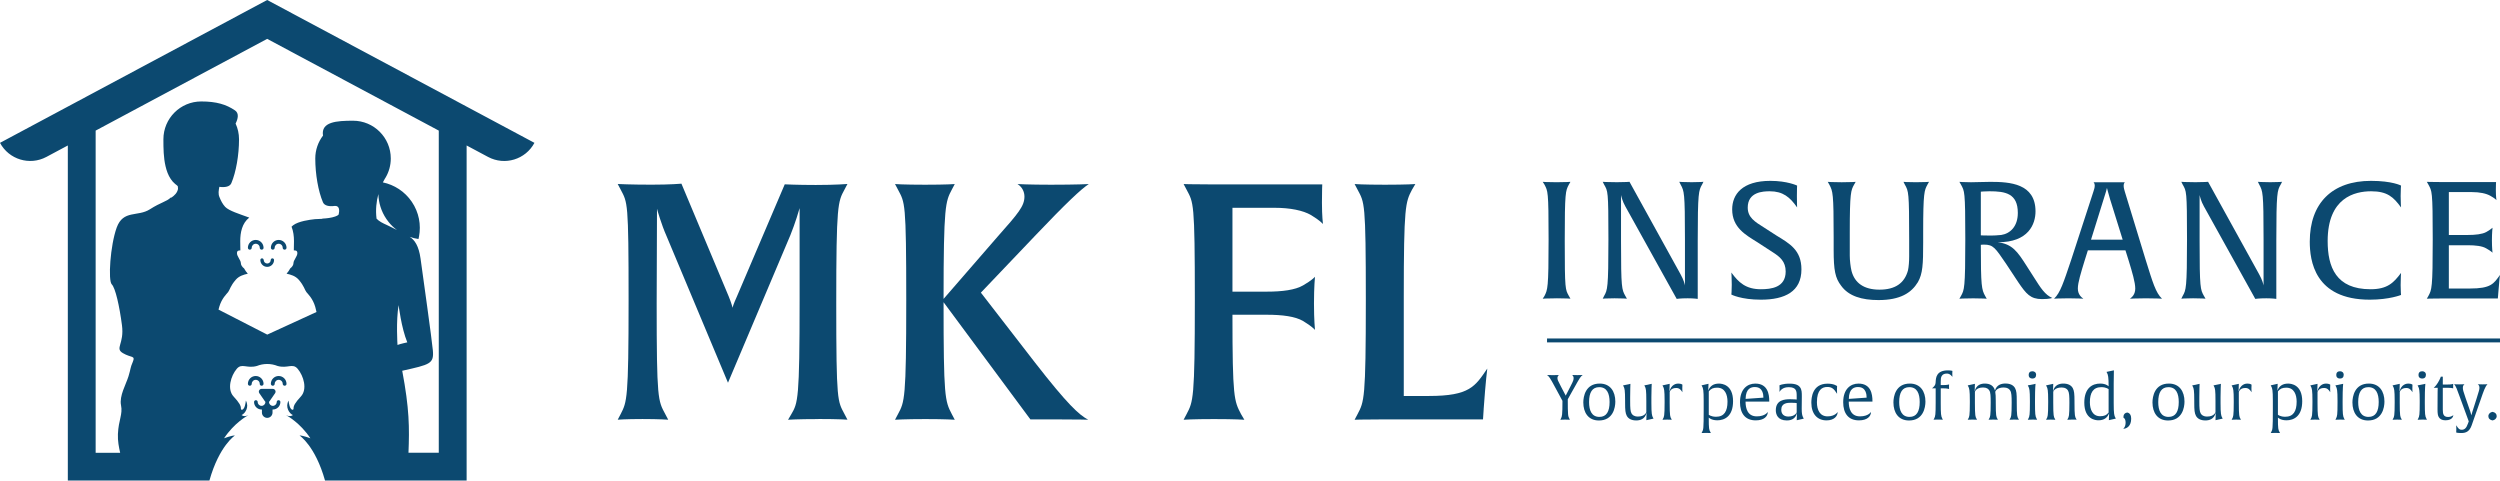 <svg width="1080" height="208" viewBox="0 0 1080 208" fill="none" xmlns="http://www.w3.org/2000/svg">
<g clip-path="url(#clip0_2724_554)">
<path d="M353.56 181.04C344.43 181.04 340.44 181.33 340.44 181.33L341.87 178.9C344.72 174.05 345.43 172.34 345.43 129.7V89.91C345.29 90.48 343.58 96.33 341.44 101.6L314.49 165.34L287.96 102.02C285.68 96.89 283.97 90.75 283.82 90.18L283.68 131.11C283.68 172.61 284.25 173.04 287.39 178.88L288.67 181.31C288.67 181.31 284.82 181.02 277.55 181.02C270.28 181.02 266.85 181.31 266.85 181.31L268.13 178.88C270.84 173.6 271.55 172.46 271.55 129.68C271.55 86.9 271.12 87.61 268.13 81.91L266.85 79.49C266.85 79.49 272.55 79.78 281.4 79.78C289.67 79.78 294.38 79.35 294.38 79.35L314.77 127.98C316.05 131.12 316.34 132.54 316.48 132.97C316.48 132.83 316.76 131.54 318.33 128.12L339.01 79.63C339.01 79.63 344.29 79.91 352.41 79.91C360.97 79.91 366.1 79.48 366.1 79.48L364.82 81.9C361.97 87.18 361.26 88.32 361.26 131.1C361.26 173.88 361.83 173.17 364.82 178.87L366.1 181.3C366.1 181.3 362.68 181.01 353.55 181.01L353.56 181.04Z" fill="#0C4970"/>
<path d="M446.84 102.18L423.74 126.42L447.13 156.65C461.11 174.62 466.1 179.18 470.09 181.32C470.09 181.32 465.96 181.18 456.54 181.18H445.13L407.62 130.55C407.62 171.48 408.19 173.19 411.18 178.9L412.46 181.33C412.46 181.33 408.75 181.04 399.77 181.04C390.79 181.04 386.65 181.33 386.65 181.33L387.93 178.9C390.78 173.62 391.5 172.48 391.5 129.7C391.5 86.92 390.93 87.63 387.93 81.93L386.65 79.51C386.65 79.51 390.36 79.8 399.63 79.8C408.9 79.8 412.46 79.51 412.46 79.51L411.18 81.93C408.47 87.06 407.62 88.78 407.62 129.13L431.01 102.18C439.85 92.2 442.56 89.06 442.56 84.93C442.56 82.79 441.56 80.79 439.56 79.51C439.56 79.51 444.69 79.8 453.96 79.8C465.23 79.8 470.36 79.51 470.36 79.51C467.08 81.65 460.81 87.5 446.83 102.18H446.84Z" fill="#0C4970"/>
<path d="M571.49 96.76C571.35 96.62 570.35 95.33 566.36 92.91C562.94 90.91 557.38 89.77 550.67 89.77H532.42V125.99H547.25C553.95 125.99 559.51 125.28 562.94 123.28C566.65 121.14 567.79 119.86 568.07 119.57C568.07 119.71 567.64 123.71 567.64 131.12C567.64 138.53 568.07 142.24 568.07 142.53C567.93 142.39 566.93 141.1 562.94 138.68C559.52 136.68 553.96 135.97 547.25 135.97H532.42C532.42 171.77 533.13 173.19 536.13 178.9L537.56 181.33C537.56 181.33 533.71 181.04 524.44 181.04C515.17 181.04 511.32 181.33 511.32 181.33L512.6 178.9C515.45 173.48 516.17 172.48 516.17 129.7C516.17 86.92 515.6 87.63 512.6 81.93L511.32 79.51C511.32 79.51 514.46 79.65 522.16 79.65H571.22C571.22 79.65 571.08 82.07 571.08 87.49C571.08 93.62 571.51 96.47 571.51 96.76H571.49Z" fill="#0C4970"/>
<path d="M640.95 176.77L640.66 181.19H596.17C588.47 181.19 585.19 181.33 585.19 181.33L586.47 178.9C589.32 173.48 590.04 172.48 590.04 129.7C590.04 86.92 589.47 87.63 586.47 81.93L585.19 79.51C585.19 79.51 588.9 79.8 598.31 79.8C607.72 79.8 611.43 79.51 611.43 79.51L610 81.93C607.15 87.35 606.43 89.06 606.43 128.42V171.06H617.27C634.95 171.06 637.24 166.92 642.51 159.22C642.51 159.22 641.8 164.5 640.94 176.76L640.95 176.77Z" fill="#0C4970"/>
<path d="M680.07 167.5L677.28 172.48C677.28 179.41 677.39 179.82 677.96 180.87L678.2 181.33C678.2 181.33 677.6 181.27 676.14 181.27C674.68 181.27 674.06 181.33 674.06 181.33L674.3 180.87C674.81 179.92 674.98 179.35 674.98 173.16L671.89 167.45C669.48 162.96 669.26 162.74 668.32 162.01C668.32 162.01 668.97 162.06 670.95 162.06C672.93 162.06 673.44 162.01 673.44 162.01C673.01 162.39 672.82 162.85 672.82 163.28C672.82 164.04 672.96 164.36 674.31 166.93L676.39 170.91L678.45 166.9C679.78 164.33 679.8 164.03 679.8 163.27C679.8 162.84 679.61 162.38 679.18 162C679.18 162 680.07 162.05 681.4 162.05C683.13 162.05 683.73 162 683.73 162C682.84 162.62 682.54 163.08 680.08 167.49L680.07 167.5Z" fill="#0C4970"/>
<path d="M690.73 181.651C686.18 181.651 683.99 178.271 683.99 173.851C683.99 171.331 684.91 165.701 691.08 165.701C695.63 165.701 697.82 169.081 697.82 173.501C697.82 176.021 696.9 181.651 690.73 181.651ZM690.87 167.251C687.81 167.251 686.48 169.581 686.48 173.691C686.48 177.341 687.62 180.101 690.95 180.101C694.01 180.101 695.34 177.771 695.34 173.661C695.34 170.011 694.2 167.251 690.87 167.251Z" fill="#0C4970"/>
<path d="M711.22 181.521L711.33 178.221C710.68 181.141 708.46 181.631 706.86 181.631C704.83 181.631 703.45 180.901 702.77 179.631C702.17 178.491 702.04 177.191 702.04 174.031V173.191C702.04 168.511 701.82 167.751 701.39 166.961L701.15 166.501L704.34 165.821C704.34 165.821 704.23 168.801 704.23 171.561V173.351C704.23 176.251 704.31 177.791 704.85 178.651C705.26 179.301 705.96 179.951 707.61 179.951C710.75 179.951 711.21 178.031 711.21 178.031V173.181C711.21 168.501 711.02 167.741 710.59 166.951L710.35 166.491L713.54 165.811C713.54 165.811 713.4 168.791 713.4 171.551V174.151C713.4 178.831 713.64 179.591 714.08 180.381L714.32 180.841L711.21 181.521H711.22Z" fill="#0C4970"/>
<path d="M724.06 167.611C721.62 167.611 721.3 169.421 721.3 169.421V173.971C721.3 179.871 721.54 180.091 721.98 180.871L722.22 181.331C722.22 181.331 721.68 181.271 720.22 181.271C718.76 181.271 718.19 181.331 718.19 181.331L718.43 180.871C718.86 180.091 719.11 179.871 719.11 173.971V173.181C719.11 168.501 718.87 167.741 718.43 166.951L718.19 166.491L721.3 165.811L721.19 169.221C721.92 166.001 724.25 165.701 724.93 165.701C726.34 165.701 726.8 166.191 726.8 166.191C726.8 166.191 726.75 166.811 726.75 167.761C726.75 169.011 726.8 169.441 726.8 169.441C726.12 168.331 725.45 167.601 724.07 167.601L724.06 167.611Z" fill="#0C4970"/>
<path d="M741.81 181.571C739.27 181.571 738.18 180.381 738.18 180.381C738.18 185.441 738.34 185.631 738.86 186.611L739.1 187.071C739.1 187.071 738.56 187.021 737.1 187.021C735.64 187.021 735.07 187.071 735.07 187.071L735.31 186.611C735.85 185.581 735.99 185.391 735.99 177.271V173.161C735.99 168.481 735.75 167.721 735.31 166.931L735.07 166.471L738.07 165.791L737.96 168.771C738.72 166.741 740.21 165.711 742.59 165.711C743.84 165.711 748.68 166.121 748.68 173.321C748.68 179.761 745.13 181.581 741.8 181.581L741.81 181.571ZM741.87 167.471C740.03 167.471 739.14 167.931 738.19 169.071V179.171C738.19 179.171 739.19 180.041 741.33 180.041C744.85 180.041 746.28 177.661 746.28 173.521C746.28 170.431 745.14 167.481 741.87 167.481V167.471Z" fill="#0C4970"/>
<path d="M754.08 173.511C754.08 176.431 754.95 179.871 758.93 179.871C762.67 179.871 763.69 177.921 763.69 177.921C763.69 179.841 762.12 181.601 758.47 181.601C753.79 181.601 751.68 178.411 751.68 173.781C751.68 167.931 754.96 165.711 758.28 165.711C763.64 165.711 764.32 170.231 764.32 173.261V173.501H754.09L754.08 173.511ZM758.16 167.201C756.62 167.201 754.18 167.631 754.1 172.321L761.79 171.781C761.79 170.481 761.55 167.211 758.16 167.211V167.201Z" fill="#0C4970"/>
<path d="M776.19 181.52L776.3 178.33C775.65 181.25 773.4 181.63 771.89 181.63C768.02 181.63 767.15 179.06 767.15 177.25C767.15 172.73 770.97 172.46 773.46 172.46C775 172.46 776.17 172.6 776.17 172.6V171.22C776.17 170.11 776.17 169.05 775.66 168.32C775.23 167.7 774.33 167.27 772.87 167.27C772.19 167.27 769.97 167.22 768.73 169.3C768.73 169.3 768.78 168.71 768.78 167.84C768.78 166.97 768.73 166.46 768.73 166.46C768.73 166.46 770.03 165.73 773.14 165.73C775.85 165.73 777.01 166.49 777.58 167.25C778.39 168.31 778.39 169.63 778.39 171.34C778.39 171.69 778.34 173.64 778.34 176.56C778.34 178.54 778.5 179.51 778.99 180.4L779.23 180.86L776.2 181.54L776.19 181.52ZM776.17 174.13C776.17 174.13 775.47 173.99 773.73 173.99C772.13 173.99 769.51 174.1 769.51 177C769.51 179.06 770.84 179.95 772.57 179.95C775.52 179.95 776.17 178.14 776.17 178.14V174.13Z" fill="#0C4970"/>
<path d="M789 181.6C785.18 181.6 782.5 178.92 782.5 173.99C782.5 171.96 782.85 165.74 789.51 165.74C792.41 165.74 793.62 166.79 793.62 166.79C793.62 166.79 793.57 167.25 793.57 168.2C793.57 169.15 793.62 170.12 793.62 170.12C792.21 167.85 791.27 167.17 789.4 167.17C787.21 167.17 784.91 168.31 784.91 173.78C784.91 177.11 786.21 179.87 789.51 179.87C792.81 179.87 793.87 177.95 793.87 177.95C793.87 179.71 792.44 181.61 789 181.61V181.6Z" fill="#0C4970"/>
<path d="M798.66 173.511C798.66 176.431 799.53 179.871 803.51 179.871C807.25 179.871 808.27 177.921 808.27 177.921C808.27 179.841 806.7 181.601 803.05 181.601C798.37 181.601 796.26 178.411 796.26 173.781C796.26 167.931 799.54 165.711 802.86 165.711C808.22 165.711 808.9 170.231 808.9 173.261V173.501H798.67L798.66 173.511ZM802.75 167.201C801.21 167.201 798.77 167.631 798.69 172.321L806.38 171.781C806.38 170.481 806.14 167.211 802.75 167.211V167.201Z" fill="#0C4970"/>
<path d="M824.7 181.651C820.15 181.651 817.96 178.271 817.96 173.851C817.96 171.331 818.88 165.701 825.05 165.701C829.6 165.701 831.79 169.081 831.79 173.501C831.79 176.021 830.87 181.651 824.7 181.651ZM824.84 167.251C821.78 167.251 820.45 169.581 820.45 173.691C820.45 177.341 821.59 180.101 824.92 180.101C827.98 180.101 829.31 177.771 829.31 173.661C829.31 170.011 828.17 167.251 824.84 167.251Z" fill="#0C4970"/>
<path d="M841.05 161.38C839.89 161.38 839.24 161.79 838.86 162.38C838.45 163.03 838.4 163.65 838.4 164.9V166.36H839.35C841.41 166.36 842 166.06 842 166.06C842 166.06 841.97 166.44 841.97 167.09C841.97 167.74 842 168.06 842 168.06C842 168.06 841.35 167.76 839.35 167.76H838.4V173.96C838.4 178.97 838.51 179.78 839.08 180.86L839.32 181.32C839.32 181.32 838.78 181.26 837.32 181.26C835.86 181.26 835.29 181.32 835.29 181.32L835.53 180.86C836.07 179.86 836.21 179.21 836.21 173.96V167.76H834.64C835.83 166.71 836.13 166.22 836.18 165.3L836.21 164.87C836.32 163.14 836.53 160 841.52 160C842.85 160 843.44 160.22 843.44 160.22C843.44 160.22 843.39 160.65 843.39 161.38C843.39 162.22 843.44 162.79 843.44 162.79C842.47 161.52 841.63 161.38 841.06 161.38H841.05Z" fill="#0C4970"/>
<path d="M870.12 181.272C868.66 181.272 868.12 181.332 868.12 181.332L868.36 180.872C868.79 180.092 869.04 179.902 869.04 173.992C869.04 171.092 868.96 169.552 868.39 168.692C867.98 168.042 867.25 167.392 865.58 167.392C862.9 167.392 862.14 168.772 861.95 169.232C862.11 170.152 862.17 171.402 862.17 173.322V173.972C862.17 179.872 862.41 180.092 862.85 180.872L863.09 181.332C863.09 181.332 862.52 181.272 861.06 181.272C859.6 181.272 859.06 181.332 859.06 181.332L859.3 180.872C859.73 180.092 859.98 179.902 859.98 173.992C859.98 171.092 859.93 169.552 859.39 168.692C858.98 168.042 858.31 167.392 856.68 167.392C853.59 167.392 853.16 169.312 853.16 169.312V173.972C853.16 179.872 853.4 180.092 853.84 180.872L854.08 181.332C854.08 181.332 853.54 181.272 852.08 181.272C850.62 181.272 850.05 181.332 850.05 181.332L850.29 180.872C850.72 180.092 850.97 179.872 850.97 173.972V173.182C850.97 168.502 850.73 167.742 850.29 166.952L850.05 166.492L853.16 165.812L853.05 169.112C853.7 166.192 855.87 165.702 857.44 165.702C859.66 165.702 861.26 166.592 861.82 168.712C862.58 166.112 864.77 165.682 866.34 165.682C868.42 165.682 869.83 166.412 870.51 167.682C871.13 168.822 871.24 170.122 871.24 173.282V173.962C871.24 179.862 871.48 180.082 871.92 180.862L872.16 181.322C872.16 181.322 871.59 181.262 870.13 181.262L870.12 181.272Z" fill="#0C4970"/>
<path d="M878.03 181.271C876.57 181.271 876 181.331 876 181.331L876.24 180.871C876.78 179.871 876.92 179.221 876.92 173.971V173.181C876.92 168.501 876.68 167.741 876.24 166.951L876 166.491L879.36 165.811C879.36 165.811 879.12 167.331 879.12 173.151V173.961C879.12 178.971 879.23 179.781 879.8 180.861L880.04 181.321C880.04 181.321 879.5 181.261 878.04 181.261L878.03 181.271ZM877.98 163.541C877.03 163.541 876.38 162.971 876.38 162.001C876.38 160.941 877 160.381 878 160.381C878.95 160.381 879.6 160.951 879.6 161.921C879.6 162.971 878.98 163.541 877.98 163.541Z" fill="#0C4970"/>
<path d="M895.06 181.271C893.6 181.271 893.06 181.331 893.06 181.331L893.3 180.871C893.73 180.091 893.98 179.901 893.98 173.991C893.98 171.091 893.9 169.551 893.36 168.691C892.95 168.041 892.25 167.391 890.6 167.391C887.46 167.391 887 169.311 887 169.311V173.971C887 179.871 887.24 180.091 887.68 180.871L887.92 181.331C887.92 181.331 887.38 181.271 885.92 181.271C884.46 181.271 883.89 181.331 883.89 181.331L884.13 180.871C884.56 180.091 884.81 179.871 884.81 173.971V173.181C884.81 168.501 884.57 167.741 884.13 166.951L883.89 166.491L887 165.811L886.89 169.111C887.54 166.191 889.76 165.701 891.36 165.701C893.39 165.701 894.77 166.431 895.45 167.701C896.04 168.841 896.18 170.141 896.18 173.301V173.951C896.18 179.851 896.42 180.071 896.86 180.851L897.1 181.311C897.1 181.311 896.53 181.251 895.07 181.251L895.06 181.271Z" fill="#0C4970"/>
<path d="M911.03 181.52L911.14 178.51C910.38 180.54 908.89 181.57 906.51 181.57C905.26 181.57 900.42 181.16 900.42 173.96C900.42 167.52 903.97 165.7 907.3 165.7C909.84 165.7 910.93 166.89 910.93 166.89C910.93 162.91 910.66 161.85 910.25 161.12L910.01 160.66L913.2 159.98C913.2 159.98 913.12 162.96 913.12 165.72V174.14C913.12 178.82 913.36 179.58 913.8 180.37L914.04 180.83L911.04 181.51L911.03 181.52ZM910.92 168.12C910.92 168.12 909.92 167.25 907.78 167.25C904.26 167.25 902.83 169.63 902.83 173.77C902.83 176.86 903.97 179.81 907.24 179.81C909.08 179.81 909.97 179.35 910.92 178.21V168.11V168.12Z" fill="#0C4970"/>
<path d="M917.23 185.231C917.28 185.181 918.26 184.471 918.26 182.581C918.26 180.691 917.34 180.471 917.34 180.471V179.961C917.34 179.071 917.91 178.361 918.94 178.201C920.24 178.421 920.67 179.611 920.67 180.881C920.67 184.071 918.75 185.211 917.23 185.241V185.231Z" fill="#0C4970"/>
<path d="M936.61 181.651C932.06 181.651 929.87 178.271 929.87 173.851C929.87 171.331 930.79 165.701 936.96 165.701C941.51 165.701 943.7 169.081 943.7 173.501C943.7 176.021 942.78 181.651 936.61 181.651ZM936.75 167.251C933.69 167.251 932.36 169.581 932.36 173.691C932.36 177.341 933.5 180.101 936.83 180.101C939.89 180.101 941.22 177.771 941.22 173.661C941.22 170.011 940.08 167.251 936.75 167.251Z" fill="#0C4970"/>
<path d="M957.1 181.521L957.21 178.221C956.56 181.141 954.34 181.631 952.74 181.631C950.71 181.631 949.33 180.901 948.65 179.631C948.05 178.491 947.92 177.191 947.92 174.031V173.191C947.92 168.511 947.7 167.751 947.27 166.961L947.03 166.501L950.22 165.821C950.22 165.821 950.11 168.801 950.11 171.561V173.351C950.11 176.251 950.19 177.791 950.73 178.651C951.14 179.301 951.84 179.951 953.49 179.951C956.63 179.951 957.09 178.031 957.09 178.031V173.181C957.09 168.501 956.9 167.741 956.47 166.951L956.23 166.491L959.42 165.811C959.42 165.811 959.28 168.791 959.28 171.551V174.151C959.28 178.831 959.52 179.591 959.96 180.381L960.2 180.841L957.09 181.521H957.1Z" fill="#0C4970"/>
<path d="M969.93 167.611C967.49 167.611 967.17 169.421 967.17 169.421V173.971C967.17 179.871 967.41 180.091 967.85 180.871L968.09 181.331C968.09 181.331 967.55 181.271 966.09 181.271C964.63 181.271 964.06 181.331 964.06 181.331L964.3 180.871C964.73 180.091 964.98 179.871 964.98 173.971V173.181C964.98 168.501 964.74 167.741 964.3 166.951L964.06 166.491L967.17 165.811L967.06 169.221C967.79 166.001 970.12 165.701 970.8 165.701C972.21 165.701 972.67 166.191 972.67 166.191C972.67 166.191 972.62 166.811 972.62 167.761C972.62 169.011 972.67 169.441 972.67 169.441C971.99 168.331 971.32 167.601 969.94 167.601L969.93 167.611Z" fill="#0C4970"/>
<path d="M987.69 181.571C985.15 181.571 984.06 180.381 984.06 180.381C984.06 185.441 984.22 185.631 984.74 186.611L984.98 187.071C984.98 187.071 984.44 187.021 982.98 187.021C981.52 187.021 980.95 187.071 980.95 187.071L981.19 186.611C981.73 185.581 981.87 185.391 981.87 177.271V173.161C981.87 168.481 981.63 167.721 981.19 166.931L980.95 166.471L983.95 165.791L983.84 168.771C984.6 166.741 986.09 165.711 988.47 165.711C989.72 165.711 994.56 166.121 994.56 173.321C994.56 179.761 991.01 181.581 987.68 181.581L987.69 181.571ZM987.74 167.471C985.9 167.471 985.01 167.931 984.06 169.071V179.171C984.06 179.171 985.06 180.041 987.2 180.041C990.72 180.041 992.15 177.661 992.15 173.521C992.15 170.431 991.01 167.481 987.74 167.481V167.471Z" fill="#0C4970"/>
<path d="M1003.93 167.611C1001.49 167.611 1001.17 169.421 1001.17 169.421V173.971C1001.17 179.871 1001.41 180.091 1001.85 180.871L1002.09 181.331C1002.09 181.331 1001.55 181.271 1000.09 181.271C998.63 181.271 998.06 181.331 998.06 181.331L998.3 180.871C998.73 180.091 998.98 179.871 998.98 173.971V173.181C998.98 168.501 998.74 167.741 998.3 166.951L998.06 166.491L1001.17 165.811L1001.06 169.221C1001.79 166.001 1004.12 165.701 1004.8 165.701C1006.21 165.701 1006.67 166.191 1006.67 166.191C1006.67 166.191 1006.62 166.811 1006.62 167.761C1006.62 169.011 1006.67 169.441 1006.67 169.441C1005.99 168.331 1005.32 167.601 1003.94 167.601L1003.93 167.611Z" fill="#0C4970"/>
<path d="M1010.92 181.271C1009.46 181.271 1008.89 181.331 1008.89 181.331L1009.13 180.871C1009.67 179.871 1009.81 179.221 1009.81 173.971V173.181C1009.81 168.501 1009.57 167.741 1009.13 166.951L1008.89 166.491L1012.25 165.811C1012.25 165.811 1012.01 167.331 1012.01 173.151V173.961C1012.01 178.971 1012.12 179.781 1012.69 180.861L1012.93 181.321C1012.93 181.321 1012.39 181.261 1010.93 181.261L1010.92 181.271ZM1010.86 163.541C1009.91 163.541 1009.26 162.971 1009.26 162.001C1009.26 160.941 1009.88 160.381 1010.88 160.381C1011.83 160.381 1012.48 160.951 1012.48 161.921C1012.48 162.971 1011.86 163.541 1010.86 163.541Z" fill="#0C4970"/>
<path d="M1022.99 181.651C1018.44 181.651 1016.25 178.271 1016.25 173.851C1016.25 171.331 1017.17 165.701 1023.34 165.701C1027.89 165.701 1030.08 169.081 1030.08 173.501C1030.08 176.021 1029.16 181.651 1022.99 181.651ZM1023.13 167.251C1020.07 167.251 1018.74 169.581 1018.74 173.691C1018.74 177.341 1019.88 180.101 1023.21 180.101C1026.27 180.101 1027.6 177.771 1027.6 173.661C1027.6 170.011 1026.46 167.251 1023.13 167.251Z" fill="#0C4970"/>
<path d="M1039.45 167.611C1037.01 167.611 1036.69 169.421 1036.69 169.421V173.971C1036.69 179.871 1036.93 180.091 1037.37 180.871L1037.61 181.331C1037.61 181.331 1037.07 181.271 1035.61 181.271C1034.15 181.271 1033.58 181.331 1033.58 181.331L1033.82 180.871C1034.25 180.091 1034.5 179.871 1034.5 173.971V173.181C1034.5 168.501 1034.26 167.741 1033.82 166.951L1033.58 166.491L1036.69 165.811L1036.58 169.221C1037.31 166.001 1039.64 165.701 1040.32 165.701C1041.73 165.701 1042.19 166.191 1042.19 166.191C1042.19 166.191 1042.14 166.811 1042.14 167.761C1042.14 169.011 1042.19 169.441 1042.19 169.441C1041.51 168.331 1040.84 167.601 1039.46 167.601L1039.45 167.611Z" fill="#0C4970"/>
<path d="M1046.43 181.271C1044.97 181.271 1044.4 181.331 1044.4 181.331L1044.64 180.871C1045.18 179.871 1045.32 179.221 1045.32 173.971V173.181C1045.32 168.501 1045.08 167.741 1044.64 166.951L1044.4 166.491L1047.76 165.811C1047.76 165.811 1047.52 167.331 1047.52 173.151V173.961C1047.52 178.971 1047.63 179.781 1048.2 180.861L1048.44 181.321C1048.44 181.321 1047.9 181.261 1046.44 181.261L1046.43 181.271ZM1046.38 163.541C1045.43 163.541 1044.78 162.971 1044.78 162.001C1044.78 160.941 1045.4 160.381 1046.4 160.381C1047.35 160.381 1048 160.951 1048 161.921C1048 162.971 1047.38 163.541 1046.38 163.541Z" fill="#0C4970"/>
<path d="M1056.42 181.571C1054.88 181.571 1054.04 180.981 1053.58 180.221C1053.17 179.571 1053.01 178.811 1053.01 176.811C1053.01 169.661 1053.09 167.531 1053.09 167.531H1051.36C1051.41 167.501 1052.31 166.741 1053.15 165.361C1054.07 163.871 1054.45 162.711 1054.45 162.711H1055.29V166.121H1057.13C1059.35 166.121 1059.78 165.821 1059.78 165.821C1059.78 165.821 1059.75 166.171 1059.75 166.821C1059.75 167.471 1059.78 167.791 1059.78 167.791C1059.78 167.791 1059.37 167.521 1057.13 167.521H1055.29V176.991C1055.29 178.211 1055.4 178.641 1055.64 179.161C1055.94 179.751 1056.51 180.131 1057.56 180.131C1059.08 180.131 1059.83 179.321 1059.83 179.321C1059.83 179.321 1059.83 181.571 1056.42 181.571Z" fill="#0C4970"/>
<path d="M1071.85 172.07L1067.74 183.79C1066.85 186.33 1065.36 187.07 1063.33 187.07C1061.65 187.07 1061.08 186.85 1061.08 186.85C1061.08 186.85 1061.13 186.15 1061.13 185.36C1061.13 184.52 1061.08 183.71 1061.08 183.71C1062.03 185.2 1062.46 185.66 1063.41 185.66C1064.76 185.66 1065.49 184.87 1066.17 182.95L1066.5 182.03L1062.87 172.12C1061.41 168.11 1060.95 166.68 1060.14 166C1060.14 166 1060.95 166.05 1062.33 166.05C1063.98 166.05 1064.68 166 1064.68 166C1064.33 166.24 1063.95 166.62 1063.95 167.54C1063.95 168.33 1064.14 169.06 1065.06 171.71L1067.2 177.88C1067.42 178.53 1067.61 179.29 1067.63 179.42C1067.63 179.34 1067.77 178.77 1068.01 178.07L1069.93 172.03C1070.82 169.21 1071.12 168.24 1071.12 167.54C1071.12 166.62 1070.74 166.24 1070.39 166C1070.39 166 1071.09 166.05 1072.5 166.05C1073.99 166.05 1074.61 166 1074.61 166C1073.58 166.92 1072.85 169.19 1071.85 172.06V172.07Z" fill="#0C4970"/>
<path d="M1076.78 181.63C1075.62 181.44 1074.97 180.74 1074.97 179.79C1074.97 178.84 1075.73 178.08 1076.76 177.92C1077.92 178.11 1078.57 178.81 1078.57 179.76C1078.57 180.71 1077.81 181.47 1076.78 181.63Z" fill="#0C4970"/>
<path d="M1080 146.221H668.32V147.911H1080V146.221Z" fill="#0C4970"/>
<path d="M672.48 128.871C668.23 128.871 666.45 129.041 666.45 129.041L667.21 127.851C668.57 125.131 668.99 124.621 668.99 103.371C668.99 82.121 668.65 82.631 667.21 79.741L666.45 78.551C666.45 78.551 668.23 78.721 672.4 78.721C676.57 78.721 678.43 78.551 678.43 78.551L677.75 79.741C676.31 82.461 675.97 82.971 675.97 104.131C675.97 125.291 676.22 125.041 677.75 127.841L678.43 129.031C678.43 129.031 676.73 128.861 672.48 128.861V128.871Z" fill="#0C4970"/>
<path d="M735.29 79.741C733.85 82.291 733.42 82.971 733.42 104.131V129.121C733.42 129.121 731.72 128.861 729.09 128.861C725.95 128.861 724.33 129.121 724.33 129.121L702.15 89.171C700.88 86.961 700.37 84.671 700.28 84.241V104.131C700.28 124.701 700.62 125.041 702.15 127.841L702.83 129.031C702.83 129.031 701.05 128.861 697.48 128.861C693.91 128.861 692.38 129.031 692.38 129.031L692.97 127.841C694.41 125.291 694.84 124.611 694.84 103.361C694.84 82.111 694.59 82.621 692.97 79.731L692.38 78.541C692.38 78.541 693.99 78.711 698.5 78.711C702.24 78.711 703.94 78.541 703.94 78.541L725.95 118.401C727.39 120.951 727.82 122.821 727.9 123.331V103.361C727.9 82.881 727.56 82.621 726.03 79.731L725.44 78.541C725.44 78.541 727.23 78.711 730.79 78.711C734.35 78.711 735.89 78.541 735.89 78.541L735.3 79.731L735.29 79.741Z" fill="#0C4970"/>
<path d="M760.7 129.461C752.12 129.461 747.95 127.251 747.95 127.251C747.95 127.251 748.12 125.641 748.12 123.001C748.12 120.111 747.95 117.731 747.95 117.731C751.09 122.061 754.24 124.951 760.7 124.951C765.03 124.951 771.41 124.271 771.41 117.301C771.41 112.971 768.95 110.931 765.72 108.891L759.18 104.641C754.17 101.501 748.3 98.351 748.3 90.451C748.3 83.991 752.63 78.131 764.79 78.131C772.18 78.131 776.35 80.171 776.35 80.171C776.35 80.171 776.26 81.781 776.26 84.671C776.26 87.561 776.35 89.601 776.35 89.601C773.29 85.181 770.23 82.631 764.54 82.631C761.65 82.631 755.02 82.891 755.02 89.681C755.02 93.931 758.08 95.801 762.16 98.351L767.43 101.751C773.12 105.231 778.22 108.041 778.22 116.371C778.22 125.971 771.08 129.461 760.71 129.461H760.7Z" fill="#0C4970"/>
<path d="M832.68 79.741C831.32 82.201 830.81 83.051 830.81 100.481V104.901C830.81 113.991 830.64 118.241 828.52 121.901C825.72 126.491 820.96 129.631 811.52 129.631C804.3 129.631 798.6 127.931 795.37 123.431C792.82 120.121 792.14 116.801 792.14 107.961V102.441C792.14 83.491 791.8 82.641 790.27 79.751L789.59 78.561C789.59 78.561 791.46 78.731 795.62 78.731C799.78 78.731 801.65 78.561 801.65 78.561L800.97 79.751C799.61 82.211 799.1 83.061 799.1 100.491V110.431C799.1 112.471 799.44 115.361 799.86 117.061C801.22 122.241 805.21 125.131 811.93 125.131C818.65 125.131 822.72 122.411 824.25 116.801C824.59 115.271 824.76 112.891 824.76 110.851V103.371C824.76 82.891 824.51 82.631 822.89 79.741L822.3 78.551C822.3 78.551 823.57 78.721 827.65 78.721C831.73 78.721 833.34 78.551 833.34 78.551L832.66 79.741H832.68Z" fill="#0C4970"/>
<path d="M882.15 129.211C877.14 129.211 875.35 127.001 871.87 121.901L866.6 113.911C861.93 107.111 861.16 105.671 857.08 105.671C856.32 105.671 855.72 105.761 855.72 105.761C855.72 123.781 856.06 125.051 857.59 127.861L858.27 129.051C858.27 129.051 856.66 128.881 852.41 128.881C848.16 128.881 846.46 129.051 846.46 129.051L847.14 127.861C848.58 125.231 849.01 124.631 849.01 103.381C849.01 82.13 848.67 82.641 847.14 79.751L846.46 78.561C846.46 78.561 848.58 78.731 851.47 78.731C853.68 78.731 857.25 78.561 859.88 78.561C868.21 78.561 879.34 79.24 879.34 91.311C879.34 96.751 876.37 104.741 863.02 104.651C869.31 105.411 871.52 108.641 875.43 114.761L878.91 120.201C881.54 124.361 883.5 127.421 886.56 128.701C886.56 128.701 885.62 129.211 882.14 129.211H882.15ZM859.46 82.63C857.5 82.63 855.72 82.801 855.72 82.801V101.671C855.72 101.671 857.33 101.761 860.14 101.761C860.9 101.761 863.28 101.671 864.56 101.501C868.38 100.911 871.7 97.851 871.7 91.981C871.7 83.571 866.35 82.63 859.46 82.63Z" fill="#0C4970"/>
<path d="M927.02 128.87C923.11 128.87 920.14 129.04 920.14 129.04C921.07 128.36 922.43 127.17 922.43 124.62C922.43 122.07 921.16 117.74 919.63 112.72L918.19 108.13H901.96L900.52 112.72C898.99 117.73 897.63 122.07 897.63 124.62C897.63 127.17 899.07 128.36 900.01 129.04C900.01 129.04 897.46 128.87 893.55 128.87C889.39 128.87 887.35 129.04 887.35 129.04C890.07 126.49 891.43 122.07 894.74 112.3L904.34 82.81C904.6 81.96 904.93 81.11 904.93 80.18C904.93 79.16 904.42 78.74 904.42 78.74H917.93C917.93 78.74 917.42 79.17 917.42 80.18C917.42 81.11 917.68 81.97 917.93 82.81L926.94 112.3C930 122.07 931.27 126.49 933.99 129.04C933.99 129.04 931.27 128.87 927.02 128.87ZM911.64 86.37C910.88 83.48 910.28 81.78 910.2 81.19C910.12 81.7 909.69 83.23 908.67 86.37L903.32 103.54H917L911.65 86.37H911.64Z" fill="#0C4970"/>
<path d="M985.24 79.741C983.8 82.291 983.37 82.971 983.37 104.131V129.121C983.37 129.121 981.67 128.861 979.04 128.861C975.9 128.861 974.28 129.121 974.28 129.121L952.1 89.171C950.83 86.961 950.32 84.671 950.23 84.241V104.131C950.23 124.701 950.57 125.041 952.1 127.841L952.78 129.031C952.78 129.031 951 128.861 947.43 128.861C943.86 128.861 942.33 129.031 942.33 129.031L942.92 127.841C944.36 125.291 944.79 124.611 944.79 103.361C944.79 82.111 944.53 82.621 942.92 79.731L942.33 78.541C942.33 78.541 943.94 78.711 948.45 78.711C952.19 78.711 953.89 78.541 953.89 78.541L975.9 118.401C977.34 120.951 977.77 122.821 977.86 123.331V103.361C977.86 82.881 977.52 82.621 975.99 79.731L975.4 78.541C975.4 78.541 977.18 78.711 980.75 78.711C984.32 78.711 985.85 78.541 985.85 78.541L985.26 79.731L985.24 79.741Z" fill="#0C4970"/>
<path d="M1023.74 129.461C999.77 129.461 997.82 112.381 997.82 104.391C997.82 87.731 1007.51 78.131 1024.25 78.131C1033.51 78.131 1037.25 80.171 1037.25 80.171C1037.25 80.171 1037.08 81.781 1037.08 84.671C1037.08 87.561 1037.25 89.601 1037.25 89.601C1034.02 85.181 1031.39 82.631 1024.33 82.631C1017.27 82.631 1005.55 85.351 1005.55 104.131C1005.55 115.351 1009.12 124.951 1024.08 124.951C1031.3 124.951 1034.02 122.231 1037.25 117.901C1037.25 117.901 1037.08 120.191 1037.08 123.171C1037.08 125.801 1037.25 127.421 1037.25 127.421C1037.25 127.421 1032.24 129.461 1023.74 129.461Z" fill="#0C4970"/>
<path d="M1079.24 126.911L1079.07 128.951H1054C1050.09 128.951 1048.39 129.041 1048.39 129.041L1049.07 127.851C1050.51 125.131 1050.94 124.621 1050.94 103.371C1050.94 82.121 1050.6 82.631 1049.07 79.741L1048.39 78.551C1048.39 78.551 1050.09 78.641 1053.91 78.641H1078.3C1078.3 78.641 1078.21 79.741 1078.21 82.211C1078.21 85.011 1078.47 86.461 1078.47 86.461C1078.47 86.461 1077.96 85.781 1075.83 84.591C1074.05 83.571 1071.24 82.981 1067.84 82.981H1057.9V101.511H1066.06C1069.46 101.511 1072.35 101.171 1074.05 100.241C1075.92 99.221 1076.6 98.451 1076.77 98.371C1076.77 98.461 1076.51 100.501 1076.51 103.811C1076.51 107.121 1076.77 109.171 1076.77 109.171C1076.77 109.171 1076.18 108.491 1074.05 107.301C1072.35 106.281 1069.46 105.941 1066.06 105.941H1057.9V124.641H1066.99C1076.08 124.641 1077.27 122.601 1079.99 118.781C1079.99 118.781 1079.65 121.241 1079.23 126.941L1079.24 126.911Z" fill="#0C4970"/>
<path d="M113.91 112.33C113.91 111.93 113.58 111.6 113.18 111.6C112.78 111.6 112.47 111.93 112.47 112.33C112.47 113.96 113.79 115.29 115.43 115.29C117.07 115.29 118.39 113.96 118.39 112.33C118.39 111.93 118.07 111.6 117.67 111.6C117.27 111.6 116.95 111.93 116.95 112.33C116.95 113.16 116.27 113.84 115.44 113.84C114.61 113.84 113.93 113.16 113.93 112.33H113.91Z" fill="#0C4970"/>
<path d="M117.83 107.86C118.29 107.86 118.66 107.49 118.66 107.03C118.66 106.08 119.43 105.3 120.39 105.3C121.35 105.3 122.12 106.07 122.12 107.03C122.12 107.49 122.49 107.86 122.95 107.86C123.41 107.86 123.78 107.49 123.78 107.03C123.78 105.17 122.26 103.65 120.4 103.65C118.54 103.65 117.02 105.17 117.02 107.03C117.02 107.49 117.39 107.86 117.85 107.86H117.83Z" fill="#0C4970"/>
<path d="M113.85 107.03C113.85 105.17 112.33 103.65 110.47 103.65C108.61 103.65 107.09 105.17 107.09 107.03C107.09 107.49 107.46 107.86 107.92 107.86C108.38 107.86 108.75 107.49 108.75 107.03C108.75 106.08 109.52 105.3 110.48 105.3C111.44 105.3 112.21 106.07 112.21 107.03C112.21 107.49 112.58 107.86 113.04 107.86C113.5 107.86 113.87 107.49 113.87 107.03H113.85Z" fill="#0C4970"/>
<path d="M120.33 172.88C119.89 172.88 119.54 173.24 119.54 173.67C119.54 174.58 118.8 175.33 117.88 175.33C116.96 175.33 116.22 174.59 116.22 173.67C116.22 173.64 116.22 173.61 116.22 173.58C116.3 173.51 116.37 173.44 116.43 173.35L118.83 169.88C119.38 169.08 118.81 167.99 117.84 167.99H113.03C112.06 167.99 111.48 169.08 112.04 169.88L114.44 173.35C114.5 173.44 114.57 173.51 114.65 173.58C114.65 173.61 114.65 173.64 114.65 173.67C114.65 174.58 113.91 175.33 112.99 175.33C112.07 175.33 111.33 174.59 111.33 173.67C111.33 173.23 110.97 172.88 110.54 172.88C110.11 172.88 109.75 173.24 109.75 173.67C109.75 175.46 111.21 176.91 112.99 176.91C113.04 176.91 113.09 176.91 113.15 176.91V178.23C113.15 179.5 114.18 180.52 115.44 180.52C116.7 180.52 117.73 179.49 117.73 178.23V176.91C117.78 176.91 117.83 176.91 117.89 176.91C119.68 176.91 121.13 175.45 121.13 173.67C121.13 173.23 120.77 172.88 120.34 172.88H120.33Z" fill="#0C4970"/>
<path d="M123.77 165.81C123.77 163.95 122.25 162.43 120.39 162.43C118.53 162.43 117.01 163.95 117.01 165.81C117.01 166.27 117.38 166.64 117.84 166.64C118.3 166.64 118.67 166.27 118.67 165.81C118.67 164.86 119.44 164.08 120.4 164.08C121.36 164.08 122.13 164.85 122.13 165.81C122.13 166.27 122.5 166.64 122.96 166.64C123.42 166.64 123.79 166.27 123.79 165.81H123.77Z" fill="#0C4970"/>
<path d="M112.19 165.81C112.19 166.27 112.56 166.64 113.02 166.64C113.48 166.64 113.85 166.27 113.85 165.81C113.85 163.95 112.33 162.43 110.47 162.43C108.61 162.43 107.09 163.95 107.09 165.81C107.09 166.27 107.46 166.64 107.92 166.64C108.38 166.64 108.75 166.27 108.75 165.81C108.75 164.86 109.52 164.08 110.48 164.08C111.44 164.08 112.21 164.85 112.21 165.81H112.19Z" fill="#0C4970"/>
<path d="M115.42 0L0 61.71C3.86 68.92 12.83 71.64 20.04 67.79L29.3 62.84V207.59H90.47C94.7 192.54 101.49 188.13 101.49 188.13C100.06 188.1 96.79 189.34 96.79 189.34C101.17 182.75 106.66 179.69 107.33 179.33C105.35 180.3 104.37 179.3 104.37 179.3C105.87 178.65 107.78 175.87 106.21 173.06C106.16 173.73 106.03 174.49 105.8 175.32C105.24 177.3 104 177.43 104.06 176.38C104.1 175.34 103.37 173.94 100.9 171.28C98.02 168.18 99.68 162.4 102.29 159.32C104.49 156.73 106.59 159.32 110.97 158.1C112.34 157.55 113.85 157.24 115.44 157.24C117.03 157.24 118.54 157.55 119.91 158.1C124.29 159.32 126.39 156.72 128.59 159.32C131.2 162.4 132.86 168.19 129.98 171.28C127.51 173.94 126.77 175.34 126.82 176.38C126.87 177.43 125.63 177.29 125.08 175.32C124.85 174.5 124.72 173.73 124.67 173.06C123.1 175.87 125 178.65 126.51 179.3C126.51 179.3 125.52 180.31 123.55 179.33C124.22 179.69 129.71 182.75 134.09 189.34C134.09 189.34 130.82 188.1 129.39 188.13C129.39 188.13 136.18 192.54 140.41 207.59H201.58V62.84L210.84 67.79C218.05 71.65 227.02 68.93 230.88 61.71L115.42 0ZM163.46 83.84C163.55 87.56 164.67 91.3 166.92 94.61C167.23 95.07 167.57 95.51 167.91 95.94C168.98 97.27 170.19 98.41 171.5 99.39C170.02 98.65 168.58 97.86 167.07 97.18C165.45 96.44 163.81 95.71 162.58 94.37H162.66C162.2 90.7 162.58 87.07 163.46 83.84ZM172.2 131.76C172.2 131.76 173.34 141.56 175.95 147.9C175.95 147.9 172.98 148.53 171.72 149.02C171.72 149.02 171.02 138.71 172.21 131.76H172.2ZM189.55 195.59H176.46C176.9 184.78 176.86 176.56 173.76 160.17C185.7 157.48 187.51 157.21 187 151.4C186.6 146.91 182.59 118.28 181.68 111.72C180.91 106.21 179.14 103.65 177 102.33C178.23 102.75 179.49 103.07 180.78 103.25C180.87 102.9 180.94 102.55 181.01 102.2C181.97 97.16 181.01 91.76 177.9 87.18C174.85 82.69 170.31 79.82 165.39 78.79C165.67 78.22 165.97 77.68 166.28 77.17C166.36 77.05 166.43 76.93 166.51 76.81C166.53 76.78 166.55 76.75 166.57 76.72C168 74.3 168.82 71.47 168.82 68.46C168.82 59.45 161.52 52.15 152.51 52.15C145.41 52.15 138.58 52.62 139.54 58.58C137.45 61.32 136.2 64.75 136.2 68.46C136.2 75.2 137.47 82.62 139.52 87.4C140.15 88.87 142.16 89.31 144.71 88.95C146.77 88.9 146.67 91.03 146.31 92.65C145.94 93.07 145.46 93.3 144.81 93.53C143.14 94.12 141.05 94.36 139.31 94.43C139.27 94.47 139.23 94.5 139.19 94.53C138.14 94.58 137.07 94.67 136.02 94.68C133.79 94.91 128.92 95.59 126.68 97.29C126.43 97.49 126.19 97.69 125.95 97.92C126.73 99.88 127 102.07 127 104.19C127 105.92 126.97 107.21 126.93 108.17C127.75 108.17 128.46 108.21 128.46 109.41C128.46 110.71 126.79 112.44 126.79 113.59C126.79 114.53 126.15 115.38 125.39 115.94C124.96 116.77 124.42 117.54 123.8 118.23C125.58 118.63 127.6 119.17 129.06 120.85C131.4 123.55 131.61 125.21 132.34 126.15C133.06 127.08 135.09 128.85 136.18 132.54C136.39 133.25 136.58 134.01 136.73 134.78L115.45 144.55L94.4 133.75C94.5 133.34 94.61 132.94 94.72 132.55C95.81 128.86 97.84 127.09 98.56 126.16C99.28 125.22 99.5 123.56 101.84 120.86C103.28 119.19 105.27 118.65 107.05 118.25C106.42 117.55 105.88 116.78 105.44 115.95C104.69 115.39 104.04 114.53 104.04 113.6C104.04 112.46 102.37 110.72 102.37 109.42C102.37 108.25 103.05 108.18 103.84 108.18C103.8 107.22 103.78 105.94 103.78 104.2C103.78 100.44 104.57 96.41 107.68 94C103.33 92.41 98.91 91.07 97.27 89.36C96.16 88.17 95.39 86.63 94.84 85.23C94.17 83.75 94.47 82.26 94.76 80.71C97.29 81.06 99.3 80.62 99.93 79.15C101.98 74.36 103.26 66.92 103.26 60.17C103.26 57.74 102.73 55.45 101.78 53.38C102.82 51.29 103.35 48.95 101.53 47.7C97.74 45.11 93.43 43.83 86.93 43.83C77.91 43.83 70.59 51.14 70.59 60.17C70.59 64.07 70.63 68.02 71.52 71.83C71.97 73.76 72.65 75.68 73.76 77.33C74.29 78.12 74.91 78.84 75.64 79.45C76.2 79.92 76.63 80.14 76.83 80.53C76.86 80.87 76.89 81.22 76.9 81.56C76.9 81.61 76.89 81.65 76.88 81.71C76.54 83.33 75.39 84.43 74.09 85.33C73.96 85.35 73.83 85.36 73.71 85.38C71.99 87.09 69.58 87.33 64.74 90.42C59.52 93.77 53.23 90.55 50.41 98.32C47.6 106.09 46.66 121.22 48.27 122.82C49.88 124.43 51.62 132.33 52.69 140.5C53.76 148.66 49.48 150.41 53.09 152.55C56.7 154.69 58.58 153.48 57.38 156.3C56.17 159.11 56.57 159.11 55.5 162.59C54.42 166.08 51.48 171.02 52.28 175.05C53.09 179.07 51.21 181.34 50.94 187.5C50.81 190.58 51.38 193.22 51.91 195.61H41.32V56.42L115.42 16.79L189.55 56.42V195.59Z" fill="#0C4970"/>
</g>
<defs>
<clipPath id="clip0_2724_554">
<rect width="1080" height="207.59" fill="white"/>
</clipPath>
</defs>
</svg>
